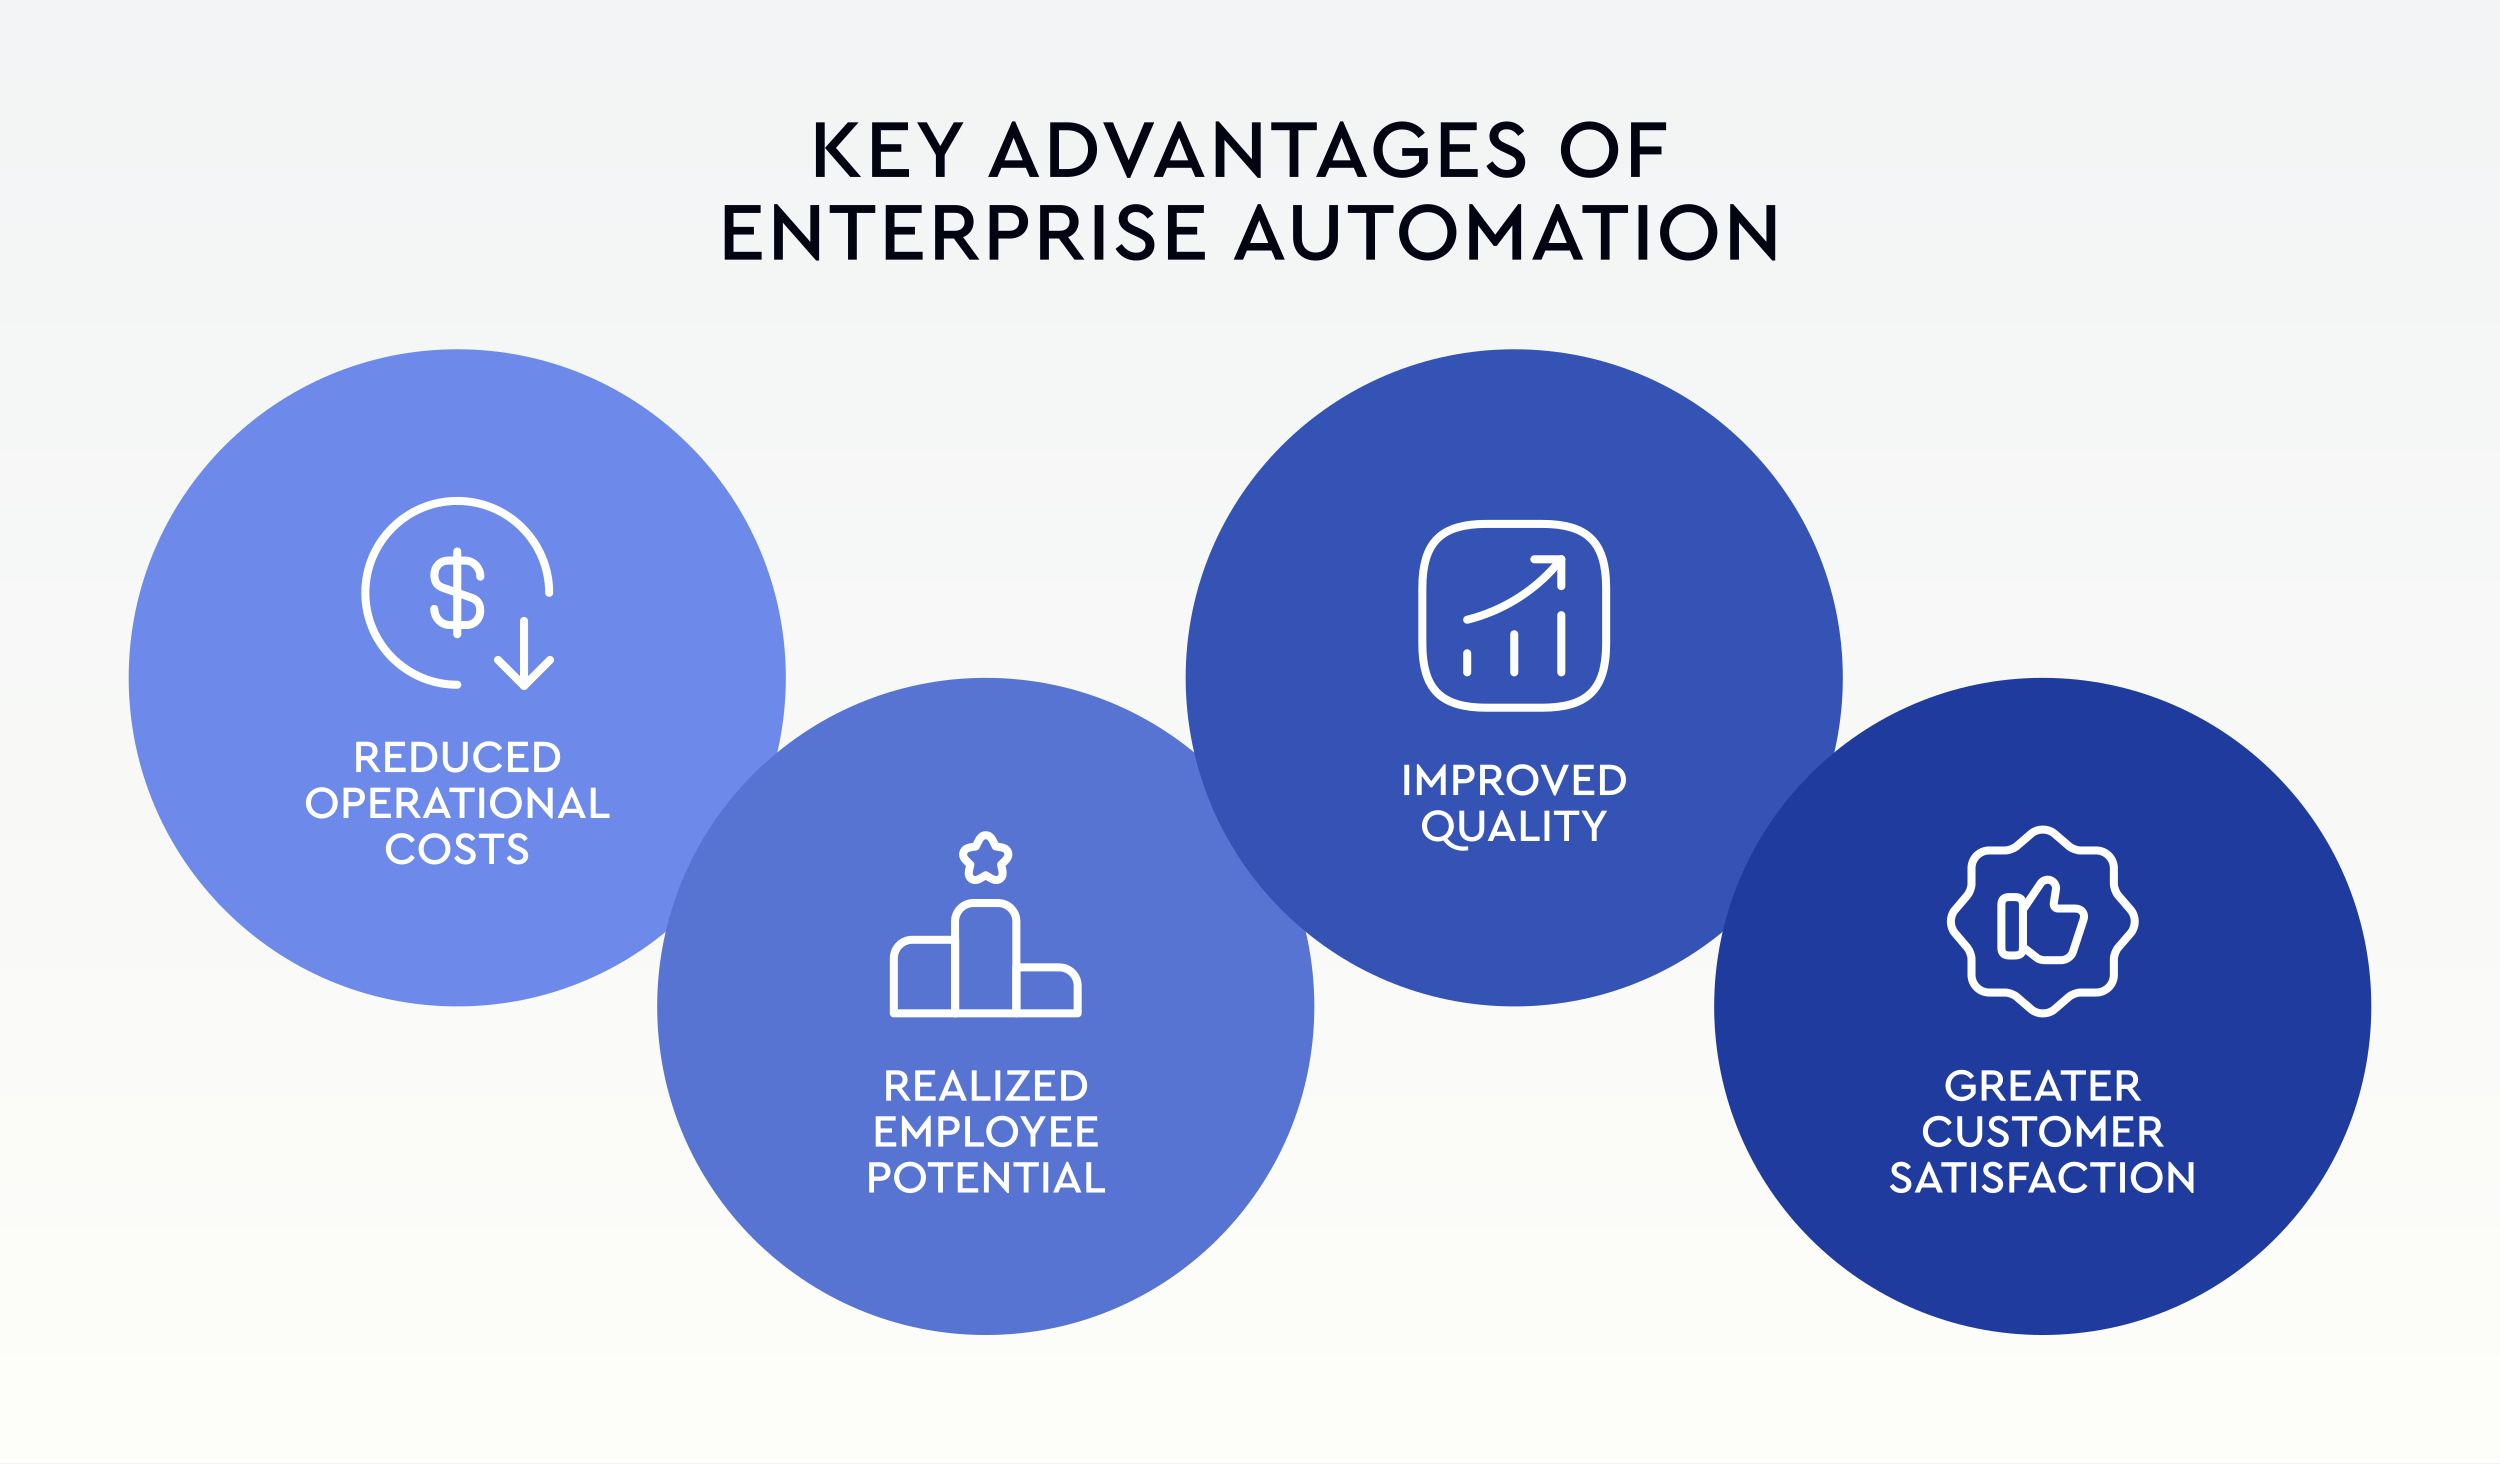 <?xml version="1.0" encoding="UTF-8"?>
<svg xmlns="http://www.w3.org/2000/svg" width="1088" height="637" viewBox="0 0 1088 637" fill="none">
  <rect x="0" y="0" width="1088" height="637" fill="#333333" stroke="none"/>
  <g clip-path="url(#clip0_129_1418)">
    <rect width="1088" height="637" fill="white"></rect>
    <rect width="1088" height="730" fill="url(#paint0_linear_129_1418)"></rect>
    <circle cx="199" cy="295" r="143" fill="#6D8AEA"></circle>
    <circle cx="429" cy="438" r="143" fill="#5774D2"></circle>
    <path d="M415.68 409H397C392.6 409 389 412.6 389 417V441H415.68V409Z" stroke="white" stroke-width="3.5" stroke-miterlimit="10" stroke-linecap="round" stroke-linejoin="round"></path>
    <path d="M434.32 393H423.64C419.24 393 415.64 396.6 415.64 401V441H442.32V401C442.32 396.6 438.76 393 434.32 393Z" stroke="white" stroke-width="3.5" stroke-miterlimit="10" stroke-linecap="round" stroke-linejoin="round"></path>
    <path d="M461 421H442.32V441H469V429C469 424.6 465.4 421 461 421Z" stroke="white" stroke-width="3.5" stroke-miterlimit="10" stroke-linecap="round" stroke-linejoin="round"></path>
    <path d="M431.963 365.6L431.963 365.6L431.957 365.589C431.445 364.583 430.472 363.476 428.986 363.485C427.504 363.495 426.541 364.611 426.033 365.627L426.033 365.627L424.654 368.385C424.653 368.386 424.653 368.386 424.652 368.387L422.175 368.8C421.053 368.982 419.742 369.578 419.294 370.963C418.845 372.349 419.56 373.601 420.36 374.401L420.36 374.401L422.288 376.329L421.749 378.691C421.486 379.823 421.437 381.5 422.764 382.467C424.087 383.43 425.666 382.875 426.659 382.286C426.66 382.285 426.661 382.285 426.662 382.284L428.985 380.916L431.307 382.284C431.308 382.285 431.309 382.285 431.31 382.286C432.304 382.875 433.882 383.43 435.205 382.467C436.532 381.5 436.483 379.823 436.22 378.691L435.681 376.329L437.629 374.381C438.455 373.57 439.142 372.316 438.69 370.939C438.241 369.575 436.956 368.96 435.823 368.773C435.822 368.773 435.821 368.773 435.82 368.773L433.343 368.36L431.963 365.6Z" stroke="white" stroke-width="3.5" stroke-linecap="round" stroke-linejoin="round"></path>
    <circle cx="659" cy="295" r="143" fill="#3553B5"></circle>
    <circle cx="889" cy="438" r="143" fill="#203B9E"></circle>
    <path d="M165.726 336H163.306L159.546 330.9H157.126V336H155.006V322.8H159.826C162.506 322.8 164.306 324.44 164.306 326.84C164.306 328.58 163.346 329.96 161.766 330.56L165.726 336ZM157.126 324.68V329.02H159.786C161.286 329.02 162.126 328.12 162.126 326.86C162.126 325.58 161.286 324.68 159.786 324.68H157.126ZM176.303 322.8V324.7H169.743V328.08H174.683V329.92H169.743V334.1H176.543V336H167.623V322.8H176.303ZM183.15 322.8C187.51 322.8 190.33 325.48 190.33 329.38C190.33 333.22 187.51 336 183.15 336H179.01V322.8H183.15ZM183.13 324.72H181.13V334.1H183.13C186.23 334.1 188.15 332.12 188.15 329.38C188.15 326.56 186.23 324.72 183.13 324.72ZM203.557 322.8V330.66C203.557 334.18 201.237 336.22 198.157 336.22C195.017 336.22 192.717 334.18 192.717 330.66V322.8H194.837V330.8C194.837 333.12 196.297 334.28 198.157 334.28C199.997 334.28 201.437 333.12 201.437 330.8V322.8H203.557ZM212.884 322.58C215.364 322.58 217.424 323.78 218.544 325.62L216.944 326.8C216.024 325.38 214.664 324.52 212.904 324.52C210.184 324.52 208.144 326.58 208.144 329.4C208.144 332.22 210.184 334.28 212.904 334.28C214.664 334.28 216.024 333.42 216.944 332L218.544 333.18C217.444 335.02 215.364 336.22 212.884 336.22C209.024 336.22 205.944 333.28 205.944 329.4C205.944 325.54 209.024 322.58 212.884 322.58ZM229.76 322.8V324.7H223.2V328.08H228.14V329.92H223.2V334.1H230V336H221.08V322.8H229.76ZM236.607 322.8C240.967 322.8 243.787 325.48 243.787 329.38C243.787 333.22 240.967 336 236.607 336H232.467V322.8H236.607ZM236.587 324.72H234.587V334.1H236.587C239.687 334.1 241.607 332.12 241.607 329.38C241.607 326.56 239.687 324.72 236.587 324.72ZM140.042 342.58C143.862 342.58 146.982 345.54 146.982 349.4C146.982 353.28 143.862 356.22 140.042 356.22C136.182 356.22 133.122 353.26 133.122 349.4C133.122 345.54 136.202 342.58 140.042 342.58ZM140.062 344.52C137.322 344.52 135.322 346.58 135.322 349.38C135.322 352.22 137.322 354.28 140.062 354.28C142.762 354.28 144.802 352.22 144.802 349.38C144.802 346.6 142.762 344.52 140.062 344.52ZM154.347 342.8C157.027 342.8 158.827 344.44 158.827 346.84C158.827 349.22 157.027 350.9 154.347 350.9H151.647V356H149.527V342.8H154.347ZM154.307 344.68H151.647V349.02H154.307C155.827 349.02 156.647 348.12 156.647 346.86C156.647 345.58 155.827 344.68 154.307 344.68ZM169.867 342.8V344.7H163.307V348.08H168.247V349.92H163.307V354.1H170.107V356H161.187V342.8H169.867ZM183.294 356H180.874L177.114 350.9H174.694V356H172.574V342.8H177.394C180.074 342.8 181.874 344.44 181.874 346.84C181.874 348.58 180.914 349.96 179.334 350.56L183.294 356ZM174.694 344.68V349.02H177.354C178.854 349.02 179.694 348.12 179.694 346.86C179.694 345.58 178.854 344.68 177.354 344.68H174.694ZM194.051 356L193.111 353.8H187.171L186.231 356H183.971L189.791 342.58H190.511L196.331 356H194.051ZM192.351 351.98L190.151 346.52L187.931 351.98H192.351ZM206.61 342.8V344.7H202.15V356H200.03V344.7H195.59V342.8H206.61ZM210.71 342.8V356H208.59V342.8H210.71ZM220.159 342.58C223.979 342.58 227.099 345.54 227.099 349.4C227.099 353.28 223.979 356.22 220.159 356.22C216.299 356.22 213.239 353.26 213.239 349.4C213.239 345.54 216.319 342.58 220.159 342.58ZM220.179 344.52C217.439 344.52 215.439 346.58 215.439 349.38C215.439 352.22 217.439 354.28 220.179 354.28C222.879 354.28 224.919 352.22 224.919 349.38C224.919 346.6 222.879 344.52 220.179 344.52ZM238.404 342.8H240.524V356.22H239.804L231.764 347.06V356H229.644V342.58H230.384L238.404 351.7V342.8ZM252.723 356L251.783 353.8H245.843L244.903 356H242.643L248.463 342.58H249.183L255.003 356H252.723ZM251.023 351.98L248.823 346.52L246.603 351.98H251.023ZM259.225 342.8V354.1H265.265V356H257.105V342.8H259.225ZM174.876 362.58C177.356 362.58 179.416 363.78 180.536 365.62L178.936 366.8C178.016 365.38 176.656 364.52 174.896 364.52C172.176 364.52 170.136 366.58 170.136 369.4C170.136 372.22 172.176 374.28 174.896 374.28C176.656 374.28 178.016 373.42 178.936 372L180.536 373.18C179.436 375.02 177.356 376.22 174.876 376.22C171.016 376.22 167.936 373.28 167.936 369.4C167.936 365.54 171.016 362.58 174.876 362.58ZM189.094 362.58C192.914 362.58 196.034 365.54 196.034 369.4C196.034 373.28 192.914 376.22 189.094 376.22C185.234 376.22 182.174 373.26 182.174 369.4C182.174 365.54 185.254 362.58 189.094 362.58ZM189.114 364.52C186.374 364.52 184.374 366.58 184.374 369.38C184.374 372.22 186.374 374.28 189.114 374.28C191.814 374.28 193.854 372.22 193.854 369.38C193.854 366.6 191.814 364.52 189.114 364.52ZM202.56 362.58C204.5 362.58 206.02 363.58 206.82 364.94L205.34 366.08C204.66 365.06 203.7 364.48 202.56 364.48C201.5 364.48 200.56 365 200.56 366.08C200.56 367.08 201.32 367.44 202.4 367.96L203.88 368.64C205.88 369.56 207.04 370.58 207.04 372.4C207.04 374.74 205.14 376.22 202.62 376.22C200.42 376.22 198.64 375.1 197.64 373.36L199.14 372.22C199.9 373.32 200.96 374.32 202.6 374.32C203.96 374.32 204.88 373.62 204.88 372.48C204.88 371.44 204.1 371.04 202.94 370.5L201.48 369.82C199.78 369.04 198.4 368.02 198.4 366.16C198.4 363.98 200.28 362.58 202.56 362.58ZM219.432 362.8V364.7H214.972V376H212.852V364.7H208.412V362.8H219.432ZM225.392 362.58C227.332 362.58 228.852 363.58 229.652 364.94L228.172 366.08C227.492 365.06 226.532 364.48 225.392 364.48C224.332 364.48 223.392 365 223.392 366.08C223.392 367.08 224.152 367.44 225.232 367.96L226.712 368.64C228.712 369.56 229.872 370.58 229.872 372.4C229.872 374.74 227.972 376.22 225.452 376.22C223.252 376.22 221.472 375.1 220.472 373.36L221.972 372.22C222.732 373.32 223.792 374.32 225.432 374.32C226.792 374.32 227.712 373.62 227.712 372.48C227.712 371.44 226.932 371.04 225.772 370.5L224.312 369.82C222.612 369.04 221.232 368.02 221.232 366.16C221.232 363.98 223.112 362.58 225.392 362.58Z" fill="white"></path>
    <path d="M396.39 479H393.97L390.21 473.9H387.79V479H385.67V465.8H390.49C393.17 465.8 394.97 467.44 394.97 469.84C394.97 471.58 394.01 472.96 392.43 473.56L396.39 479ZM387.79 467.68V472.02H390.45C391.95 472.02 392.79 471.12 392.79 469.86C392.79 468.58 391.95 467.68 390.45 467.68H387.79ZM406.967 465.8V467.7H400.407V471.08H405.347V472.92H400.407V477.1H407.207V479H398.287V465.8H406.967ZM418.534 479L417.594 476.8H411.654L410.714 479H408.454L414.274 465.58H414.994L420.814 479H418.534ZM416.834 474.98L414.634 469.52L412.414 474.98H416.834ZM425.036 465.8V477.1H431.076V479H422.916V465.8H425.036ZM435.329 465.8V479H433.209V465.8H435.329ZM440.798 477.1H448.158V479H437.518V478.42L444.838 467.7H438.378V465.8H448.138V466.38L440.798 477.1ZM459.096 465.8V467.7H452.536V471.08H457.476V472.92H452.536V477.1H459.336V479H450.416V465.8H459.096ZM465.943 465.8C470.303 465.8 473.123 468.48 473.123 472.38C473.123 476.22 470.303 479 465.943 479H461.803V465.8H465.943ZM465.923 467.72H463.923V477.1H465.923C469.023 477.1 470.943 475.12 470.943 472.38C470.943 469.56 469.023 467.72 465.923 467.72ZM389.799 485.8V487.7H383.239V491.08H388.179V492.92H383.239V497.1H390.039V499H381.119V485.8H389.799ZM404.326 485.58H405.046V499H402.926V490.72L399.146 495.68H398.426L394.626 490.7V499H392.506V485.58H393.246L398.786 492.96L404.326 485.58ZM413.185 485.8C415.865 485.8 417.665 487.44 417.665 489.84C417.665 492.22 415.865 493.9 413.185 493.9H410.485V499H408.365V485.8H413.185ZM413.145 487.68H410.485V492.02H413.145C414.665 492.02 415.485 491.12 415.485 489.86C415.485 488.58 414.665 487.68 413.145 487.68ZM422.145 485.8V497.1H428.185V499H420.025V485.8H422.145ZM436.145 485.58C439.965 485.58 443.085 488.54 443.085 492.4C443.085 496.28 439.965 499.22 436.145 499.22C432.285 499.22 429.225 496.26 429.225 492.4C429.225 488.54 432.305 485.58 436.145 485.58ZM436.165 487.52C433.425 487.52 431.425 489.58 431.425 492.38C431.425 495.22 433.425 497.28 436.165 497.28C438.865 497.28 440.905 495.22 440.905 492.38C440.905 489.6 438.865 487.52 436.165 487.52ZM455.185 485.8L450.625 493.68V499H448.505V493.68L443.945 485.8H446.305L449.565 491.54L452.845 485.8H455.185ZM466.108 485.8V487.7H459.548V491.08H464.488V492.92H459.548V497.1H466.348V499H457.428V485.8H466.108ZM477.494 485.8V487.7H470.934V491.08H475.874V492.92H470.934V497.1H477.734V499H468.814V485.8H477.494ZM383.078 505.8C385.758 505.8 387.558 507.44 387.558 509.84C387.558 512.22 385.758 513.9 383.078 513.9H380.378V519H378.258V505.8H383.078ZM383.038 507.68H380.378V512.02H383.038C384.558 512.02 385.378 511.12 385.378 509.86C385.378 508.58 384.558 507.68 383.038 507.68ZM396.038 505.58C399.858 505.58 402.978 508.54 402.978 512.4C402.978 516.28 399.858 519.22 396.038 519.22C392.178 519.22 389.118 516.26 389.118 512.4C389.118 508.54 392.198 505.58 396.038 505.58ZM396.058 507.52C393.318 507.52 391.318 509.58 391.318 512.38C391.318 515.22 393.318 517.28 396.058 517.28C398.758 517.28 400.798 515.22 400.798 512.38C400.798 509.6 398.758 507.52 396.058 507.52ZM414.832 505.8V507.7H410.372V519H408.252V507.7H403.812V505.8H414.832ZM425.492 505.8V507.7H418.932V511.08H423.872V512.92H418.932V517.1H425.732V519H416.812V505.8H425.492ZM436.959 505.8H439.079V519.22H438.359L430.319 510.06V519H428.199V505.58H428.939L436.959 514.7V505.8ZM452.098 505.8V507.7H447.638V519H445.518V507.7H441.078V505.8H452.098ZM456.198 505.8V519H454.078V505.8H456.198ZM468.387 519L467.447 516.8H461.507L460.567 519H458.307L464.127 505.58H464.847L470.667 519H468.387ZM466.687 514.98L464.487 509.52L462.267 514.98H466.687ZM474.889 505.8V517.1H480.929V519H472.769V505.8H474.889Z" fill="white"></path>
    <path d="M853.656 465.58C855.976 465.58 857.876 466.6 859.116 468.34L857.576 469.6C856.656 468.3 855.356 467.52 853.636 467.52C850.816 467.52 848.896 469.6 848.896 472.38C848.896 475.22 850.876 477.32 853.756 477.32C855.536 477.32 856.896 476.52 857.696 475.32V473.9H853.636V472.02H859.816V475.74C858.676 477.8 856.376 479.22 853.656 479.22C849.736 479.22 846.696 476.26 846.696 472.4C846.696 468.54 849.756 465.58 853.656 465.58ZM873.138 479H870.718L866.958 473.9H864.538V479H862.418V465.8H867.238C869.918 465.8 871.718 467.44 871.718 469.84C871.718 471.58 870.758 472.96 869.178 473.56L873.138 479ZM864.538 467.68V472.02H867.198C868.698 472.02 869.538 471.12 869.538 469.86C869.538 468.58 868.698 467.68 867.198 467.68H864.538ZM883.715 465.8V467.7H877.155V471.08H882.095V472.92H877.155V477.1H883.955V479H875.035V465.8H883.715ZM895.282 479L894.342 476.8H888.402L887.462 479H885.202L891.022 465.58H891.742L897.562 479H895.282ZM893.582 474.98L891.382 469.52L889.162 474.98H893.582ZM907.84 465.8V467.7H903.38V479H901.26V467.7H896.82V465.8H907.84ZM918.5 465.8V467.7H911.94V471.08H916.88V472.92H911.94V477.1H918.74V479H909.82V465.8H918.5ZM931.927 479H929.507L925.747 473.9H923.327V479H921.207V465.8H926.027C928.707 465.8 930.507 467.44 930.507 469.84C930.507 471.58 929.547 472.96 927.967 473.56L931.927 479ZM923.327 467.68V472.02H925.987C927.487 472.02 928.327 471.12 928.327 469.86C928.327 468.58 927.487 467.68 925.987 467.68H923.327ZM843.773 485.58C846.253 485.58 848.313 486.78 849.433 488.62L847.833 489.8C846.913 488.38 845.553 487.52 843.793 487.52C841.073 487.52 839.033 489.58 839.033 492.4C839.033 495.22 841.073 497.28 843.793 497.28C845.553 497.28 846.913 496.42 847.833 495L849.433 496.18C848.333 498.02 846.253 499.22 843.773 499.22C839.913 499.22 836.833 496.28 836.833 492.4C836.833 488.54 839.913 485.58 843.773 485.58ZM862.669 485.8V493.66C862.669 497.18 860.349 499.22 857.269 499.22C854.129 499.22 851.829 497.18 851.829 493.66V485.8H853.949V493.8C853.949 496.12 855.409 497.28 857.269 497.28C859.109 497.28 860.549 496.12 860.549 493.8V485.8H862.669ZM869.738 485.58C871.678 485.58 873.198 486.58 873.998 487.94L872.518 489.08C871.838 488.06 870.878 487.48 869.738 487.48C868.678 487.48 867.738 488 867.738 489.08C867.738 490.08 868.498 490.44 869.578 490.96L871.058 491.64C873.058 492.56 874.218 493.58 874.218 495.4C874.218 497.74 872.318 499.22 869.798 499.22C867.598 499.22 865.818 498.1 864.818 496.36L866.318 495.22C867.078 496.32 868.138 497.32 869.778 497.32C871.138 497.32 872.058 496.62 872.058 495.48C872.058 494.44 871.278 494.04 870.118 493.5L868.658 492.82C866.958 492.04 865.578 491.02 865.578 489.16C865.578 486.98 867.458 485.58 869.738 485.58ZM886.61 485.8V487.7H882.15V499H880.03V487.7H875.59V485.8H886.61ZM894.339 485.58C898.159 485.58 901.279 488.54 901.279 492.4C901.279 496.28 898.159 499.22 894.339 499.22C890.479 499.22 887.419 496.26 887.419 492.4C887.419 488.54 890.499 485.58 894.339 485.58ZM894.359 487.52C891.619 487.52 889.619 489.58 889.619 492.38C889.619 495.22 891.619 497.28 894.359 497.28C897.059 497.28 899.099 495.22 899.099 492.38C899.099 489.6 897.059 487.52 894.359 487.52ZM915.644 485.58H916.364V499H914.244V490.72L910.464 495.68H909.744L905.944 490.7V499H903.824V485.58H904.564L910.104 492.96L915.644 485.58ZM928.363 485.8V487.7H921.803V491.08H926.743V492.92H921.803V497.1H928.603V499H919.683V485.8H928.363ZM941.79 499H939.37L935.61 493.9H933.19V499H931.07V485.8H935.89C938.57 485.8 940.37 487.44 940.37 489.84C940.37 491.58 939.41 492.96 937.83 493.56L941.79 499ZM933.19 487.68V492.02H935.85C937.35 492.02 938.19 491.12 938.19 489.86C938.19 488.58 937.35 487.68 935.85 487.68H933.19ZM827.365 505.58C829.305 505.58 830.825 506.58 831.625 507.94L830.145 509.08C829.465 508.06 828.505 507.48 827.365 507.48C826.305 507.48 825.365 508 825.365 509.08C825.365 510.08 826.125 510.44 827.205 510.96L828.685 511.64C830.685 512.56 831.845 513.58 831.845 515.4C831.845 517.74 829.945 519.22 827.425 519.22C825.225 519.22 823.445 518.1 822.445 516.36L823.945 515.22C824.705 516.32 825.765 517.32 827.405 517.32C828.765 517.32 829.685 516.62 829.685 515.48C829.685 514.44 828.905 514.04 827.745 513.5L826.285 512.82C824.585 512.04 823.205 511.02 823.205 509.16C823.205 506.98 825.085 505.58 827.365 505.58ZM843.319 519L842.379 516.8H836.439L835.499 519H833.239L839.059 505.58H839.779L845.599 519H843.319ZM841.619 514.98L839.419 509.52L837.199 514.98H841.619ZM855.877 505.8V507.7H851.417V519H849.297V507.7H844.857V505.8H855.877ZM859.977 505.8V519H857.857V505.8H859.977ZM867.286 505.58C869.226 505.58 870.746 506.58 871.546 507.94L870.066 509.08C869.386 508.06 868.426 507.48 867.286 507.48C866.226 507.48 865.286 508 865.286 509.08C865.286 510.08 866.046 510.44 867.126 510.96L868.606 511.64C870.606 512.56 871.766 513.58 871.766 515.4C871.766 517.74 869.866 519.22 867.346 519.22C865.146 519.22 863.366 518.1 862.366 516.36L863.866 515.22C864.626 516.32 865.686 517.32 867.326 517.32C868.686 517.32 869.606 516.62 869.606 515.48C869.606 514.44 868.826 514.04 867.666 513.5L866.206 512.82C864.506 512.04 863.126 511.02 863.126 509.16C863.126 506.98 865.006 505.58 867.286 505.58ZM882.958 505.8V507.7H876.598V511.64H881.838V513.56H876.598V519H874.478V505.8H882.958ZM892.616 519L891.676 516.8H885.736L884.796 519H882.536L888.356 505.58H889.076L894.896 519H892.616ZM890.916 514.98L888.716 509.52L886.496 514.98H890.916ZM902.806 505.58C905.286 505.58 907.346 506.78 908.466 508.62L906.866 509.8C905.946 508.38 904.586 507.52 902.826 507.52C900.106 507.52 898.066 509.58 898.066 512.4C898.066 515.22 900.106 517.28 902.826 517.28C904.586 517.28 905.946 516.42 906.866 515L908.466 516.18C907.366 518.02 905.286 519.22 902.806 519.22C898.946 519.22 895.866 516.28 895.866 512.4C895.866 508.54 898.946 505.58 902.806 505.58ZM920.682 505.8V507.7H916.222V519H914.102V507.7H909.662V505.8H920.682ZM924.782 505.8V519H922.662V505.8H924.782ZM934.231 505.58C938.051 505.58 941.171 508.54 941.171 512.4C941.171 516.28 938.051 519.22 934.231 519.22C930.371 519.22 927.311 516.26 927.311 512.4C927.311 508.54 930.391 505.58 934.231 505.58ZM934.251 507.52C931.511 507.52 929.511 509.58 929.511 512.38C929.511 515.22 931.511 517.28 934.251 517.28C936.951 517.28 938.991 515.22 938.991 512.38C938.991 509.6 936.951 507.52 934.251 507.52ZM952.477 505.8H954.597V519.22H953.877L945.837 510.06V519H943.717V505.58H944.457L952.477 514.7V505.8Z" fill="white"></path>
    <path d="M613.288 332.8V346H611.168V332.8H613.288ZM628.437 332.58H629.157V346H627.037V337.72L623.257 342.68H622.537L618.737 337.7V346H616.617V332.58H617.357L622.897 339.96L628.437 332.58ZM637.296 332.8C639.976 332.8 641.776 334.44 641.776 336.84C641.776 339.22 639.976 340.9 637.296 340.9H634.596V346H632.476V332.8H637.296ZM637.256 334.68H634.596V339.02H637.256C638.776 339.02 639.596 338.12 639.596 336.86C639.596 335.58 638.776 334.68 637.256 334.68ZM654.857 346H652.437L648.677 340.9H646.257V346H644.137V332.8H648.957C651.637 332.8 653.437 334.44 653.437 336.84C653.437 338.58 652.477 339.96 650.897 340.56L654.857 346ZM646.257 334.68V339.02H648.917C650.417 339.02 651.257 338.12 651.257 336.86C651.257 335.58 650.417 334.68 648.917 334.68H646.257ZM662.581 332.58C666.401 332.58 669.521 335.54 669.521 339.4C669.521 343.28 666.401 346.22 662.581 346.22C658.721 346.22 655.661 343.26 655.661 339.4C655.661 335.54 658.741 332.58 662.581 332.58ZM662.601 334.52C659.861 334.52 657.861 336.58 657.861 339.38C657.861 342.22 659.861 344.28 662.601 344.28C665.301 344.28 667.341 342.22 667.341 339.38C667.341 336.6 665.301 334.52 662.601 334.52ZM680.436 332.8H682.816L676.996 346.22H676.276L670.456 332.8H672.836L676.636 341.98L680.436 332.8ZM693.598 332.8V334.7H687.038V338.08H691.978V339.92H687.038V344.1H693.838V346H684.918V332.8H693.598ZM700.445 332.8C704.805 332.8 707.625 335.48 707.625 339.38C707.625 343.22 704.805 346 700.445 346H696.305V332.8H700.445ZM700.425 334.72H698.425V344.1H700.425C703.525 344.1 705.445 342.12 705.445 339.38C705.445 336.56 703.525 334.72 700.425 334.72ZM637.064 368.42C637.584 368.42 638.264 368.38 638.944 368.34V370.02C638.304 370.14 637.564 370.24 636.724 370.24C633.224 370.24 630.244 368.72 628.184 365.8C627.424 366.08 626.604 366.22 625.764 366.22C621.904 366.22 618.844 363.26 618.844 359.4C618.844 355.54 621.924 352.58 625.764 352.58C629.584 352.58 632.704 355.54 632.704 359.4C632.704 361.7 631.604 363.66 629.924 364.88C631.724 367.26 633.964 368.42 637.064 368.42ZM621.044 359.38C621.044 362.22 623.044 364.28 625.784 364.28C628.484 364.28 630.524 362.22 630.524 359.4C630.524 356.6 628.504 354.52 625.764 354.52C623.044 354.52 621.044 356.58 621.044 359.38ZM645.95 352.8V360.66C645.95 364.18 643.63 366.22 640.55 366.22C637.41 366.22 635.11 364.18 635.11 360.66V352.8H637.23V360.8C637.23 363.12 638.69 364.28 640.55 364.28C642.39 364.28 643.83 363.12 643.83 360.8V352.8H645.95ZM657.489 366L656.549 363.8H650.609L649.669 366H647.409L653.229 352.58H653.949L659.769 366H657.489ZM655.789 361.98L653.589 356.52L651.369 361.98H655.789ZM663.991 352.8V364.1H670.031V366H661.871V352.8H663.991ZM674.284 352.8V366H672.164V352.8H674.284ZM687.293 352.8V354.7H682.833V366H680.713V354.7H676.273V352.8H687.293ZM699.433 352.8L694.873 360.68V366H692.753V360.68L688.193 352.8H690.553L693.813 358.54L697.093 352.8H699.433Z" fill="white"></path>
    <path d="M638.52 292.6V284.32" stroke="white" stroke-width="3.5" stroke-linecap="round"></path>
    <path d="M659 292.599V276.039" stroke="white" stroke-width="3.5" stroke-linecap="round"></path>
    <path d="M679.48 292.601V267.721" stroke="white" stroke-width="3.5" stroke-linecap="round"></path>
    <path d="M679.48 243.4L677.64 245.56C667.44 257.48 653.76 265.92 638.52 269.72" stroke="white" stroke-width="3.5" stroke-linecap="round"></path>
    <path d="M667.76 243.4H679.48V255.08" stroke="white" stroke-width="3.5" stroke-linecap="round" stroke-linejoin="round"></path>
    <path d="M647 308H671C691 308 699 300 699 280V256C699 236 691 228 671 228H647C627 228 619 236 619 256V280C619 300 627 308 647 308Z" stroke="white" stroke-width="3.5" stroke-linecap="round" stroke-linejoin="round"></path>
    <path d="M189 265.001C189 268.881 192 272.001 195.68 272.001H203.2C206.4 272.001 209 269.281 209 265.881C209 262.241 207.4 260.921 205.04 260.081L193 255.881C190.64 255.041 189.04 253.761 189.04 250.081C189.04 246.721 191.64 243.961 194.84 243.961H202.36C206.04 243.961 209.04 247.081 209.04 250.961" stroke="white" stroke-width="3.5" stroke-linecap="round" stroke-linejoin="round"></path>
    <path d="M199 240V276" stroke="white" stroke-width="3.5" stroke-linecap="round" stroke-linejoin="round"></path>
    <path d="M239 258C239 235.92 221.08 218 199 218C176.92 218 159 235.92 159 258C159 280.08 176.92 298 199 298" stroke="white" stroke-width="3.5" stroke-linecap="round" stroke-linejoin="round"></path>
    <path d="M216.745 287.206L228.059 298.52L239.372 287.206" stroke="white" stroke-width="3.5" stroke-linecap="round" stroke-linejoin="round"></path>
    <path d="M228.059 270.235V298.52" stroke="white" stroke-width="3.5" stroke-linecap="round" stroke-linejoin="round"></path>
    <path d="M884 362.799C886.76 360.439 891.279 360.439 894.079 362.799L900.4 368.24C901.6 369.28 903.839 370.12 905.439 370.12H912.24C916.48 370.12 919.959 373.599 919.959 377.839V384.64C919.959 386.2 920.799 388.48 921.839 389.68L927.28 395.999C929.64 398.759 929.64 403.28 927.28 406.08L921.839 412.399C920.799 413.599 919.959 415.839 919.959 417.439V424.24C919.959 428.48 916.48 431.959 912.24 431.959H905.439C903.879 431.959 901.6 432.799 900.4 433.839L894.079 439.279C891.319 441.639 886.8 441.639 884 439.279L877.68 433.839C876.48 432.799 874.24 431.959 872.64 431.959H865.719C861.479 431.959 858 428.48 858 424.24V417.399C858 415.839 857.16 413.599 856.16 412.399L850.76 406.04C848.44 403.28 848.44 398.8 850.76 396.04L856.16 389.68C857.16 388.48 858 386.24 858 384.68V377.839C858 373.599 861.479 370.12 865.719 370.12H872.64C874.2 370.12 876.48 369.28 877.68 368.24L884 362.799Z" stroke="white" stroke-width="3.5" stroke-linecap="round" stroke-linejoin="round"></path>
    <path d="M880.561 412.28L886.36 416.76C887.12 417.52 888.801 417.88 889.921 417.88H897C899.24 417.88 901.68 416.2 902.24 413.96L906.72 400.28C907.64 397.68 905.961 395.4 903.161 395.4H895.681C894.561 395.4 893.641 394.48 893.801 393.16L894.72 387.16C895.08 385.48 893.961 383.6 892.281 383.04C890.801 382.48 888.921 383.24 888.161 384.36L880.48 395.76" stroke="white" stroke-width="3.5" stroke-miterlimit="10"></path>
    <path d="M871 412.28V393.96C871 391.32 872.12 390.4 874.76 390.4H876.64C879.24 390.4 880.4 391.32 880.4 393.96V412.28C880.4 414.88 879.28 415.84 876.64 415.84H874.76C872.12 415.84 871 414.92 871 412.28Z" stroke="white" stroke-width="3.5" stroke-linecap="round" stroke-linejoin="round"></path>
    <path d="M355.095 77V53.24H358.911V77H355.095ZM363.807 64.364L374.751 77H370.035L359.019 64.364L368.991 53.24H373.671L363.807 64.364ZM395.169 53.24V56.66H383.361V62.744H392.253V66.056H383.361V73.58H395.601V77H379.545V53.24H395.169ZM419.329 53.24L411.121 67.424V77H407.305V67.424L399.097 53.24H403.345L409.213 63.572L415.117 53.24H419.329ZM448.168 77L446.476 73.04H435.784L434.092 77H430.024L440.5 52.844H441.796L452.272 77H448.168ZM445.108 69.764L441.148 59.936L437.152 69.764H445.108ZM464.508 53.24C472.356 53.24 477.432 58.064 477.432 65.084C477.432 71.996 472.356 77 464.508 77H457.056V53.24H464.508ZM464.472 56.696H460.872V73.58H464.472C470.052 73.58 473.508 70.016 473.508 65.084C473.508 60.008 470.052 56.696 464.472 56.696ZM498.047 53.24H502.331L491.855 77.396H490.559L480.083 53.24H484.367L491.207 69.764L498.047 53.24ZM520.18 77L518.488 73.04H507.796L506.104 77H502.036L512.512 52.844H513.808L524.284 77H520.18ZM517.12 69.764L513.16 59.936L509.164 69.764H517.12ZM544.836 53.24H548.652V77.396H547.356L532.884 60.908V77H529.068V52.844H530.4L544.836 69.26V53.24ZM573.086 53.24V56.66H565.058V77H561.242V56.66H553.25V53.24H573.086ZM590.891 77L589.199 73.04H578.507L576.815 77H572.747L583.223 52.844H584.519L594.995 77H590.891ZM587.831 69.764L583.871 59.936L579.875 69.764H587.831ZM610.269 52.844C614.445 52.844 617.865 54.68 620.097 57.812L617.325 60.08C615.669 57.74 613.329 56.336 610.233 56.336C605.157 56.336 601.701 60.08 601.701 65.084C601.701 70.196 605.265 73.976 610.449 73.976C613.653 73.976 616.101 72.536 617.541 70.376V67.82H610.233V64.436H621.357V71.132C619.305 74.84 615.165 77.396 610.269 77.396C603.213 77.396 597.741 72.068 597.741 65.12C597.741 58.172 603.249 52.844 610.269 52.844ZM642.665 53.24V56.66H630.857V62.744H639.749V66.056H630.857V73.58H643.097V77H627.041V53.24H642.665ZM655.701 52.844C659.193 52.844 661.929 54.644 663.369 57.092L660.705 59.144C659.481 57.308 657.753 56.264 655.701 56.264C653.793 56.264 652.101 57.2 652.101 59.144C652.101 60.944 653.469 61.592 655.413 62.528L658.077 63.752C661.677 65.408 663.765 67.244 663.765 70.52C663.765 74.732 660.345 77.396 655.809 77.396C651.849 77.396 648.645 75.38 646.845 72.248L649.545 70.196C650.913 72.176 652.821 73.976 655.773 73.976C658.221 73.976 659.877 72.716 659.877 70.664C659.877 68.792 658.473 68.072 656.385 67.1L653.757 65.876C650.697 64.472 648.213 62.636 648.213 59.288C648.213 55.364 651.597 52.844 655.701 52.844ZM691.752 52.844C698.628 52.844 704.244 58.172 704.244 65.12C704.244 72.104 698.628 77.396 691.752 77.396C684.804 77.396 679.296 72.068 679.296 65.12C679.296 58.172 684.84 52.844 691.752 52.844ZM691.788 56.336C686.856 56.336 683.256 60.044 683.256 65.084C683.256 70.196 686.856 73.904 691.788 73.904C696.648 73.904 700.32 70.196 700.32 65.084C700.32 60.08 696.648 56.336 691.788 56.336ZM725.09 53.24V56.66H713.642V63.752H723.074V67.208H713.642V77H709.826V53.24H725.09ZM331.022 89.24V92.66H319.214V98.744H328.106V102.056H319.214V109.58H331.454V113H315.398V89.24H331.022ZM352.662 89.24H356.478V113.396H355.182L340.71 96.908V113H336.894V88.844H338.226L352.662 105.26V89.24ZM380.912 89.24V92.66H372.884V113H369.068V92.66H361.076V89.24H380.912ZM401.1 89.24V92.66H389.292V98.744H398.184V102.056H389.292V109.58H401.532V113H385.476V89.24H401.1ZM426.268 113H421.912L415.144 103.82H410.788V113H406.972V89.24H415.648C420.472 89.24 423.712 92.192 423.712 96.512C423.712 99.644 421.984 102.128 419.14 103.208L426.268 113ZM410.788 92.624V100.436H415.576C418.276 100.436 419.788 98.816 419.788 96.548C419.788 94.244 418.276 92.624 415.576 92.624H410.788ZM439.359 89.24C444.183 89.24 447.423 92.192 447.423 96.512C447.423 100.796 444.183 103.82 439.359 103.82H434.499V113H430.683V89.24H439.359ZM439.287 92.624H434.499V100.436H439.287C442.023 100.436 443.499 98.816 443.499 96.548C443.499 94.244 442.023 92.624 439.287 92.624ZM471.968 113H467.612L460.844 103.82H456.488V113H452.672V89.24H461.348C466.172 89.24 469.412 92.192 469.412 96.512C469.412 99.644 467.684 102.128 464.84 103.208L471.968 113ZM456.488 92.624V100.436H461.276C463.976 100.436 465.488 98.816 465.488 96.548C465.488 94.244 463.976 92.624 461.276 92.624H456.488ZM480.199 89.24V113H476.383V89.24H480.199ZM494.355 88.844C497.847 88.844 500.583 90.644 502.023 93.092L499.359 95.144C498.135 93.308 496.407 92.264 494.355 92.264C492.447 92.264 490.755 93.2 490.755 95.144C490.755 96.944 492.123 97.592 494.067 98.528L496.731 99.752C500.331 101.408 502.419 103.244 502.419 106.52C502.419 110.732 498.999 113.396 494.463 113.396C490.503 113.396 487.299 111.38 485.499 108.248L488.199 106.196C489.567 108.176 491.475 109.976 494.427 109.976C496.875 109.976 498.531 108.716 498.531 106.664C498.531 104.792 497.127 104.072 495.039 103.1L492.411 101.876C489.351 100.472 486.867 98.636 486.867 95.288C486.867 91.364 490.251 88.844 494.355 88.844ZM523.925 89.24V92.66H512.117V98.744H521.009V102.056H512.117V109.58H524.357V113H508.301V89.24H523.925ZM555.041 113L553.349 109.04H542.657L540.965 113H536.897L547.373 88.844H548.669L559.145 113H555.041ZM551.981 105.764L548.021 95.936L544.025 105.764H551.981ZM582.275 89.24V103.388C582.275 109.724 578.099 113.396 572.555 113.396C566.903 113.396 562.763 109.724 562.763 103.388V89.24H566.579V103.64C566.579 107.816 569.207 109.904 572.555 109.904C575.867 109.904 578.459 107.816 578.459 103.64V89.24H582.275ZM606.435 89.24V92.66H598.407V113H594.591V92.66H586.599V89.24H606.435ZM621.348 88.844C628.224 88.844 633.84 94.172 633.84 101.12C633.84 108.104 628.224 113.396 621.348 113.396C614.4 113.396 608.892 108.068 608.892 101.12C608.892 94.172 614.436 88.844 621.348 88.844ZM621.384 92.336C616.452 92.336 612.852 96.044 612.852 101.084C612.852 106.196 616.452 109.904 621.384 109.904C626.244 109.904 629.916 106.196 629.916 101.084C629.916 96.08 626.244 92.336 621.384 92.336ZM660.698 88.844H661.994V113H658.178V98.096L651.374 107.024H650.078L643.238 98.06V113H639.422V88.844H640.754L650.726 102.128L660.698 88.844ZM684.916 113L683.224 109.04H672.532L670.84 113H666.772L677.248 88.844H678.544L689.02 113H684.916ZM681.856 105.764L677.896 95.936L673.9 105.764H681.856ZM708.521 89.24V92.66H700.493V113H696.677V92.66H688.685V89.24H708.521ZM716.902 89.24V113H713.086V89.24H716.902ZM734.91 88.844C741.786 88.844 747.402 94.172 747.402 101.12C747.402 108.104 741.786 113.396 734.91 113.396C727.962 113.396 722.454 108.068 722.454 101.12C722.454 94.172 727.998 88.844 734.91 88.844ZM734.946 92.336C730.014 92.336 726.414 96.044 726.414 101.084C726.414 106.196 730.014 109.904 734.946 109.904C739.806 109.904 743.478 106.196 743.478 101.084C743.478 96.08 739.806 92.336 734.946 92.336ZM768.752 89.24H772.568V113.396H771.272L756.8 96.908V113H752.984V88.844H754.316L768.752 105.26V89.24Z" fill="#020412"></path>
  </g>
  <defs>
    <linearGradient id="paint0_linear_129_1418" x1="544" y1="0" x2="544" y2="730" gradientUnits="userSpaceOnUse">
      <stop stop-color="#F2F4F5"></stop>
      <stop offset="1" stop-color="#FFFFFA"></stop>
    </linearGradient>
    <clipPath id="clip0_129_1418">
      <rect width="1088" height="637" fill="white"></rect>
    </clipPath>
  </defs>
</svg>
